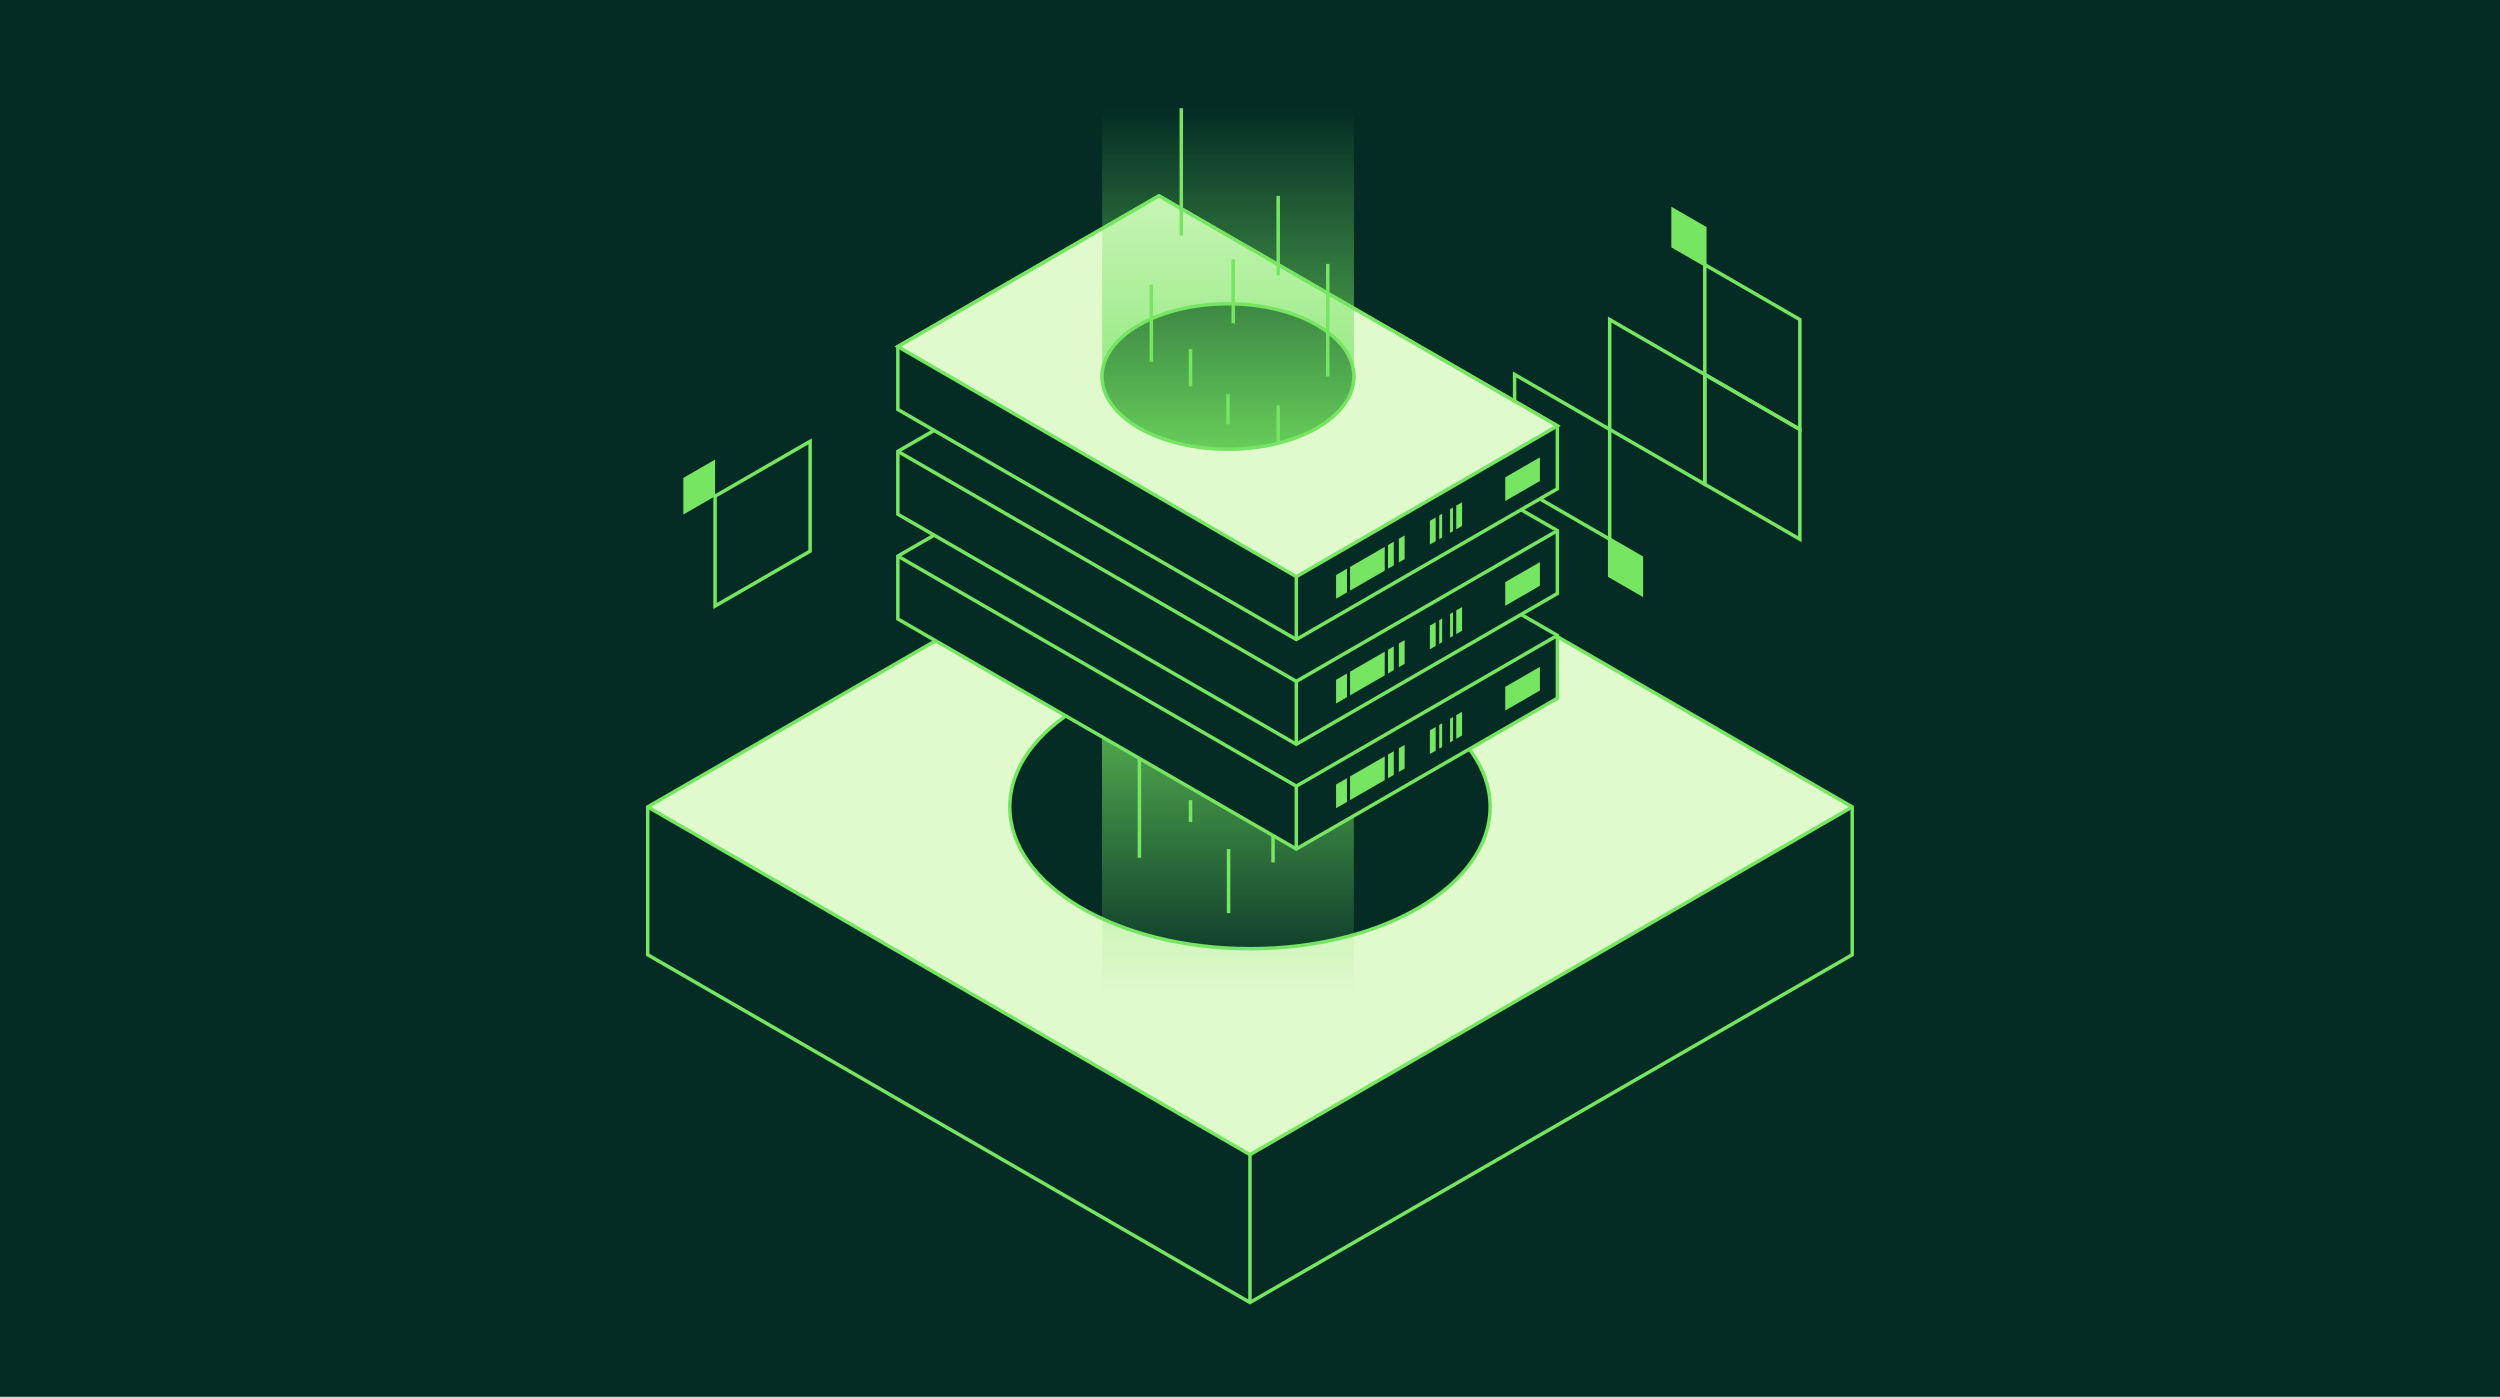 <?xml version="1.0"?>
<svg xmlns="http://www.w3.org/2000/svg" width="358" height="200" viewBox="0 0 716 400" fill="none">
<rect x="0" y="0" width="716" height="400" fill="#808080" stroke="none"/>
<g clip-path="url(#clip0_1062_1782)">
<rect width="716" height="400" fill="#042C25"/>
<g clip-path="url(#clip1_1062_1782)">
<path d="M488.25 75.8L479.17 70.56V60.08L488.25 65.32V75.8Z" fill="#75E562" stroke="#75E562" stroke-miterlimit="10"/>
<path d="M470.09 170.15L461.01 164.91V154.43L470.09 159.67V170.15Z" fill="#75E562" stroke="#75E562" stroke-miterlimit="10"/>
<path d="M515.48 154.43L488.25 138.7V107.25L515.48 122.98V154.43Z" stroke="#75E562" stroke-miterlimit="10"/>
<path d="M515.48 122.98L488.25 107.25V75.8L515.48 91.53V122.98Z" stroke="#75E562" stroke-miterlimit="10"/>
<path d="M488.25 138.7L461.01 122.98V91.53L488.25 107.25V138.7Z" stroke="#75E562" stroke-miterlimit="10"/>
<path d="M461.01 154.43L433.78 138.7V107.25L461.01 122.98V154.43Z" stroke="#75E562" stroke-miterlimit="10"/>
<path d="M357.99 131.51L530.47 231.1L357.99 330.69L185.5 231.1L357.99 131.51Z" fill="#E0F9CD"/>
<path d="M357.99 131.51L185.5 231.1V273.44L357.99 373.03L530.47 273.44V231.1L357.99 131.51Z" stroke="#75E562" stroke-miterlimit="10"/>
<path d="M357.99 373.03V330.69L530.47 231.1" stroke="#75E562" stroke-miterlimit="10"/>
<path d="M357.99 330.69L185.5 231.1" stroke="#75E562" stroke-miterlimit="10"/>
<path d="M357.99 271.71C395.982 271.71 426.78 253.529 426.78 231.1C426.78 208.672 395.982 190.49 357.99 190.49C319.999 190.49 289.2 208.672 289.2 231.1C289.2 253.529 319.999 271.71 357.99 271.71Z" fill="#042C25" stroke="#75E562" stroke-miterlimit="10"/>
<path d="M204.79 173.57L232.02 157.84V126.39L204.79 142.11V173.57Z" stroke="#75E562" stroke-miterlimit="10"/>
<path d="M204.79 142.11V131.63L195.71 136.87V147.36L204.79 142.11Z" fill="#75E562"/>
<path d="M315.66 308.62C315.99 313.68 319.5 318.69 326.19 322.55C340.28 330.68 363.12 330.68 377.2 322.55C383.89 318.69 387.4 313.68 387.73 308.62C387.76 308.09 387.76 307.56 387.73 307.03V208.62C388.1 203.03 384.59 197.37 377.2 193.1C363.11 184.97 340.27 184.97 326.19 193.1C319.15 197.17 315.62 202.5 315.62 207.83V308.63H315.65L315.66 308.62Z" fill="url(#paint0_linear_1062_1782)"/>
<path d="M331.92 116.101L257.14 159.271V177.271L371.26 243.151L446.03 199.981V181.981L331.92 116.101Z" fill="#042C25" stroke="#75E562" stroke-miterlimit="10"/>
<path d="M446.03 181.98L371.26 225.15L257.14 159.271" fill="#042C25"/>
<path d="M446.03 181.98L371.26 225.15L257.14 159.271" stroke="#75E562" stroke-miterlimit="10"/>
<path d="M371.26 225.15V243.15" stroke="#75E562" stroke-miterlimit="10"/>
<path d="M385.78 229.661L382.65 231.471V224.691L385.78 222.881V229.661Z" fill="#75E562"/>
<path d="M396.59 223.421L386.66 229.151V222.371L396.59 216.641V223.421Z" fill="#75E562"/>
<path d="M441.03 197.76L431.1 203.49V196.71L441.03 190.98V197.76Z" fill="#75E562"/>
<path d="M399.18 221.921L397.52 222.881V216.101L399.18 215.141V221.921Z" fill="#75E562"/>
<path d="M402.29 220.121L400.63 221.081V214.301L402.29 213.341V220.121Z" fill="#75E562"/>
<path d="M411.18 214.991L409.52 215.951V209.171L411.18 208.211V214.991Z" fill="#75E562"/>
<path d="M418.74 210.631L417.07 211.591V204.811L418.74 203.851V210.631Z" fill="#75E562"/>
<path d="M413.02 213.93L412.19 214.41V207.63L413.02 207.15V213.93Z" fill="#75E562"/>
<path d="M416.13 212.14L415.3 212.62V205.84L416.13 205.36V212.14Z" fill="#75E562"/>
<path d="M331.92 86.101L257.14 129.271V147.271L371.26 213.151L446.03 169.981V151.981L331.92 86.101Z" fill="#042C25" stroke="#75E562" stroke-miterlimit="10"/>
<path d="M446.03 151.98L371.26 195.15L257.14 129.271" fill="#042C25"/>
<path d="M446.03 151.98L371.26 195.15L257.14 129.271" stroke="#75E562" stroke-miterlimit="10"/>
<path d="M371.26 195.15V213.15" stroke="#75E562" stroke-miterlimit="10"/>
<path d="M385.78 199.661L382.65 201.471V194.691L385.78 192.881V199.661Z" fill="#75E562"/>
<path d="M396.59 193.421L386.66 199.151V192.371L396.59 186.641V193.421Z" fill="#75E562"/>
<path d="M441.03 167.76L431.1 173.49V166.71L441.03 160.98V167.76Z" fill="#75E562"/>
<path d="M399.18 191.921L397.52 192.881V186.101L399.18 185.141V191.921Z" fill="#75E562"/>
<path d="M402.29 190.121L400.63 191.081V184.301L402.29 183.341V190.121Z" fill="#75E562"/>
<path d="M411.18 184.991L409.52 185.951V179.171L411.18 178.211V184.991Z" fill="#75E562"/>
<path d="M418.74 180.631L417.07 181.591V174.811L418.74 173.851V180.631Z" fill="#75E562"/>
<path d="M413.02 183.93L412.19 184.41V177.63L413.02 177.15V183.93Z" fill="#75E562"/>
<path d="M416.13 182.14L415.3 182.62V175.84L416.13 175.36V182.14Z" fill="#75E562"/>
<path d="M331.92 56.101L257.14 99.271V117.271L371.26 183.151L446.03 139.981V121.981L331.92 56.101Z" fill="#042C25" stroke="#75E562" stroke-miterlimit="10"/>
<path d="M446.03 121.981L371.26 165.151L257.14 99.271L331.92 56.101L446.03 121.981Z" fill="#E0F9CD"/>
<path d="M446.03 121.981L371.26 165.151L257.14 99.271L331.92 56.101L446.03 121.981Z" stroke="#75E562" stroke-miterlimit="10"/>
<path d="M371.26 165.15V183.15" stroke="#75E562" stroke-miterlimit="10"/>
<path d="M385.78 169.661L382.65 171.471V164.691L385.78 162.881V169.661Z" fill="#75E562"/>
<path d="M396.59 163.421L386.66 169.151V162.371L396.59 156.641V163.421Z" fill="#75E562"/>
<path d="M441.03 137.76L431.1 143.49V136.71L441.03 130.98V137.76Z" fill="#75E562"/>
<path d="M399.18 161.921L397.52 162.881V156.101L399.18 155.141V161.921Z" fill="#75E562"/>
<path d="M402.29 160.121L400.63 161.081V154.301L402.29 153.341V160.121Z" fill="#75E562"/>
<path d="M411.18 154.991L409.52 155.951V149.171L411.18 148.211V154.991Z" fill="#75E562"/>
<path d="M418.74 150.631L417.07 151.591V144.811L418.74 143.851V150.631Z" fill="#75E562"/>
<path d="M413.02 153.93L412.19 154.41V147.63L413.02 147.15V153.93Z" fill="#75E562"/>
<path d="M416.13 152.14L415.3 152.62V145.84L416.13 145.36V152.14Z" fill="#75E562"/>
<path d="M351.69 128.66C371.611 128.66 387.76 119.334 387.76 107.83C387.76 96.326 371.611 87 351.69 87C331.769 87 315.62 96.326 315.62 107.83C315.62 119.334 331.769 128.66 351.69 128.66Z" fill="#042C25" stroke="#75E562" stroke-miterlimit="10"/>
<path d="M387.73 7.03C387.4 1.97 383.89 -3.04 377.2 -6.9C363.11 -15.03 340.27 -15.03 326.19 -6.9C319.5 -3.04 315.99 1.97 315.66 7.03C315.63 7.56 315.63 8.09 315.66 8.62V107.03C315.29 112.62 318.8 118.28 326.19 122.55C340.28 130.68 363.12 130.68 377.2 122.55C384.24 118.48 387.77 113.15 387.77 107.82V7.03H387.74H387.73Z" fill="url(#paint1_linear_1062_1782)"/>
<path d="M329.74 81.52V103.651" stroke="#75E562" stroke-miterlimit="10"/>
<path d="M340.97 100.021V110.631" stroke="#75E562" stroke-miterlimit="10"/>
<path d="M366.07 56.101V78.851" stroke="#75E562" stroke-miterlimit="10"/>
<path d="M353.19 74.261V92.591" stroke="#75E562" stroke-miterlimit="10"/>
<path d="M366.07 126.931V116.101" stroke="#75E562" stroke-miterlimit="10"/>
<path d="M351.69 112.91V121.52" stroke="#75E562" stroke-miterlimit="10"/>
<path d="M380.27 107.83V75.58" stroke="#75E562" stroke-miterlimit="10"/>
<path d="M338.32 30.99V67.47" stroke="#75E562" stroke-miterlimit="10"/>
<path d="M326.33 217.21V245.66" stroke="#75E562" stroke-miterlimit="10"/>
<path d="M340.97 229.15V235.43" stroke="#75E562" stroke-miterlimit="10"/>
<path d="M364.6 239.311V246.991" stroke="#75E562" stroke-miterlimit="10"/>
<path d="M351.86 243.15V261.52" stroke="#75E562" stroke-miterlimit="10"/>
</g>
</g>
<defs>
<linearGradient id="paint0_linear_1062_1782" x1="351.69" y1="172.66" x2="351.69" y2="284.56" gradientUnits="userSpaceOnUse">
<stop stop-color="#75E562"/>
<stop offset="1" stop-color="#75E562" stop-opacity="0"/>
</linearGradient>
<linearGradient id="paint1_linear_1062_1782" x1="351.7" y1="143" x2="351.7" y2="31.09" gradientUnits="userSpaceOnUse">
<stop stop-color="#75E562"/>
<stop offset="1" stop-color="#75E562" stop-opacity="0"/>
</linearGradient>
<clipPath id="clip0_1062_1782">
<rect width="716" height="400" fill="white"/>
</clipPath>
<clipPath id="clip1_1062_1782">
<rect width="345.97" height="386.61" fill="white" transform="translate(185 -13)"/>
</clipPath>
</defs>
</svg>
